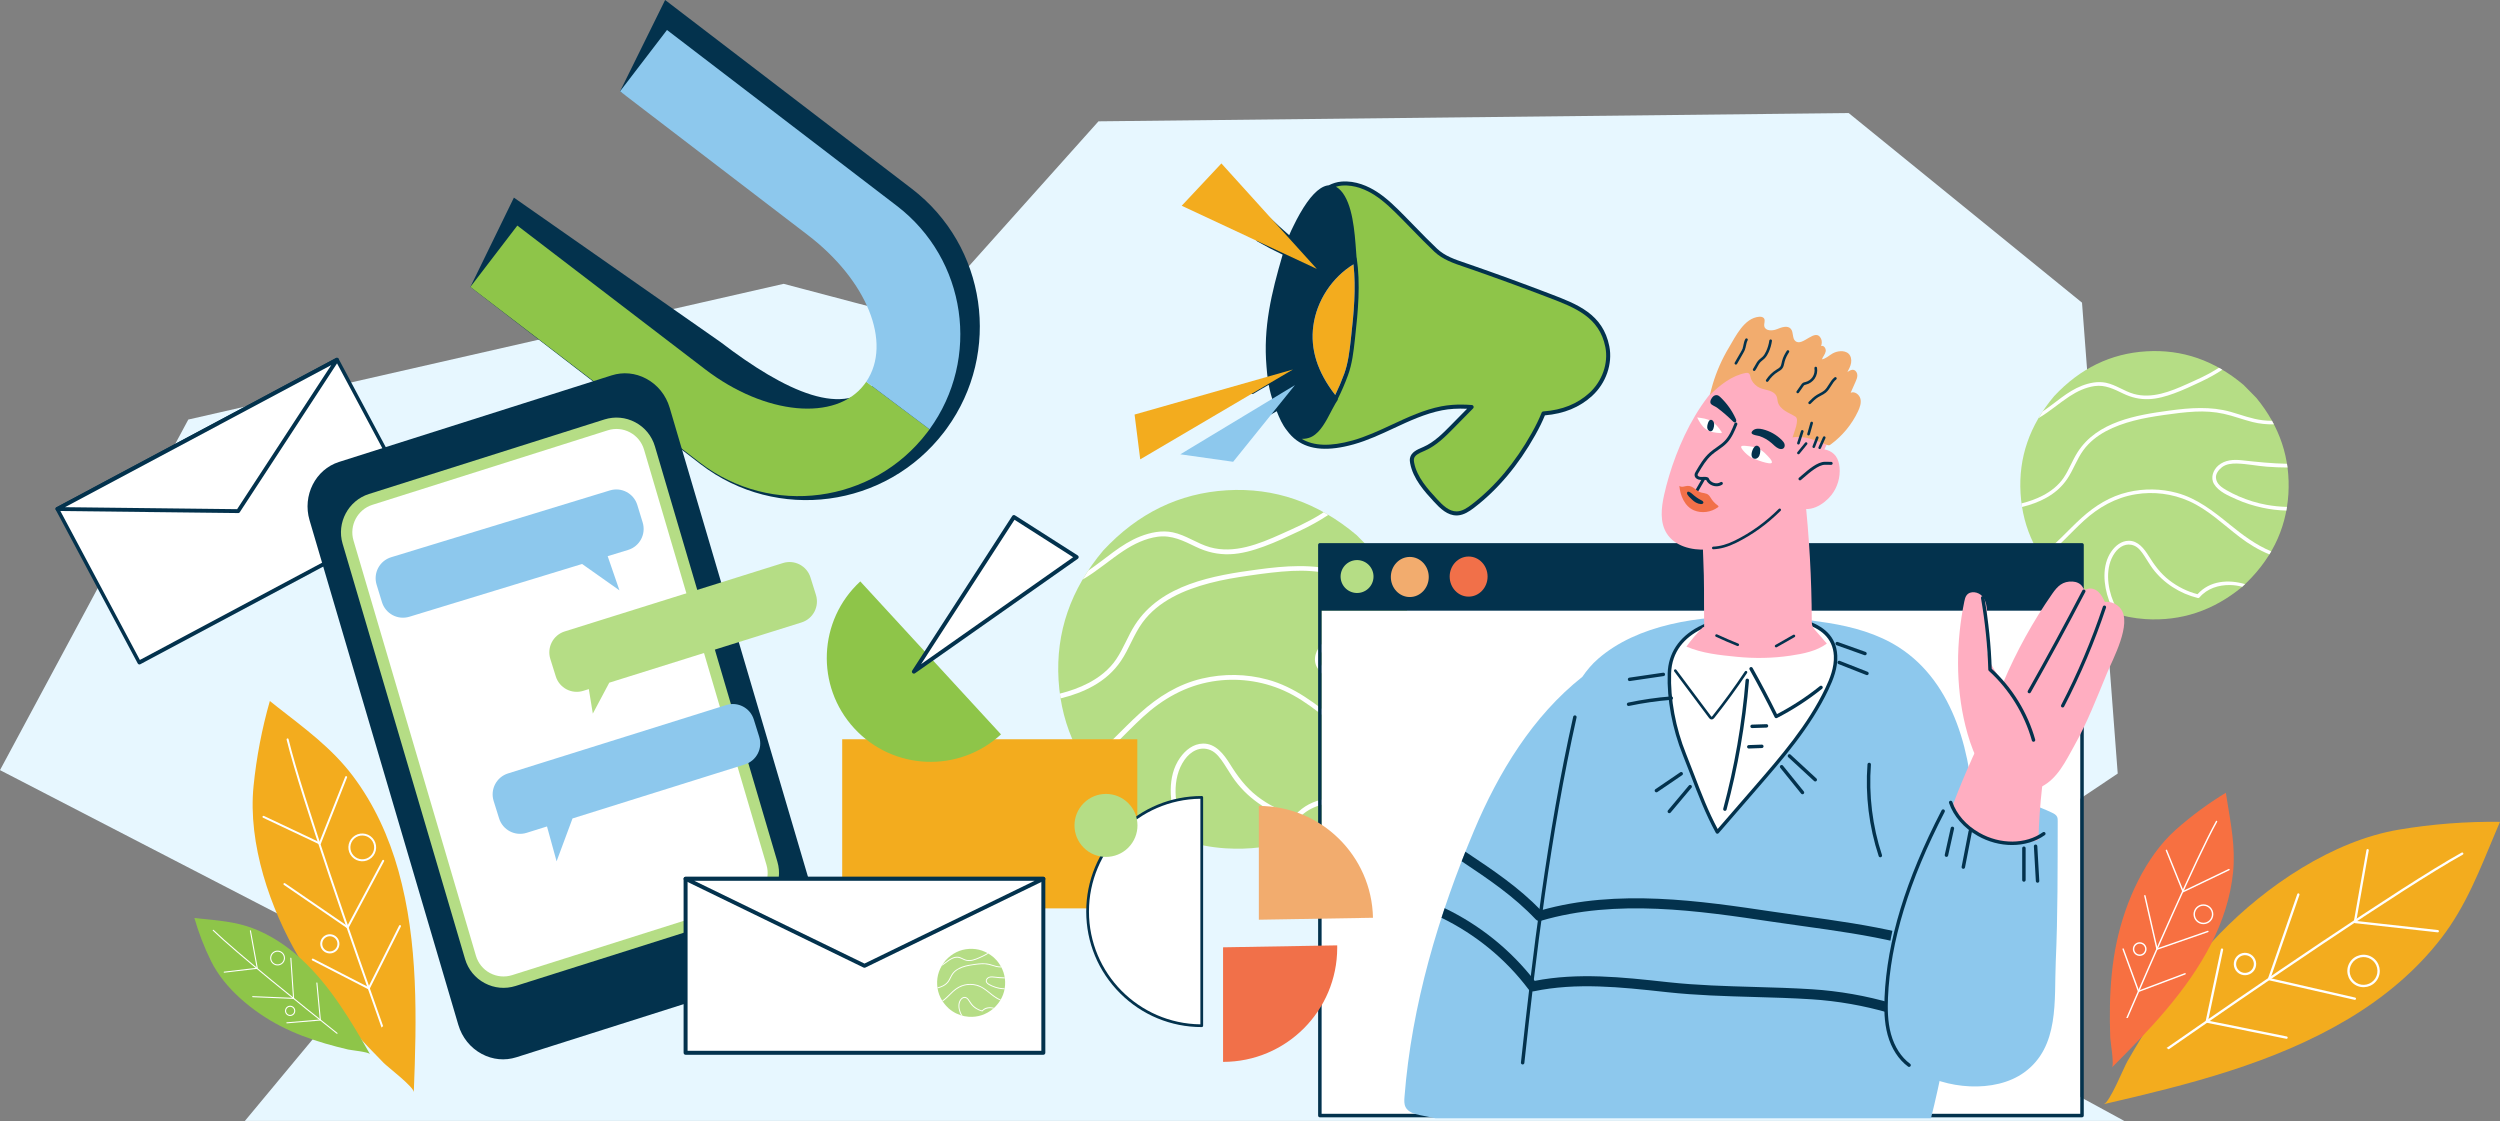 <svg width="970" height="435" viewBox="0 0 970 435" fill="none" xmlns="http://www.w3.org/2000/svg">
<rect x="0" y="0" width="970" height="435" fill="#808080" stroke="none"/>
<g clip-path="url(#clip0_1051_373)">
<path d="M95.014 434.921H824.22L711.833 373.718L821.673 300.137L807.819 117.43L717.291 43.866L426.211 47.075L357.236 124.173L304.052 110.127L73.062 162.786L0 298.806L145.56 374.07L95.014 434.921Z" fill="#E7F7FF"/>
<path d="M428.109 213.525C415.403 228.607 409.607 245.392 410.721 263.875C411.835 282.359 419.605 298.328 434.033 311.782C438.854 316.032 444.02 319.503 449.531 322.199L457.939 325.666C463.677 327.591 469.526 328.753 475.486 329.151C493.99 330.31 510.679 324.769 525.556 312.532C540.394 299.043 548.427 283.014 549.655 264.442C550.809 245.939 545.264 229.251 533.02 214.371L526.373 207.629C511.286 194.92 494.499 189.119 476.015 190.228C457.531 191.337 441.562 199.103 428.111 213.527L428.109 213.525Z" fill="#B5DD85"/>
<path d="M518.968 279.872C510.728 273.186 502.268 266.523 491.851 263.688C483.533 261.424 474.769 261.313 466.383 263.283C457.167 265.447 449.348 270.341 442.375 276.631C435.198 283.105 428.929 290.614 420.994 296.196C421.332 296.733 421.677 297.267 422.032 297.798C430.012 292.284 436.362 284.669 443.487 278.156C451.2 271.107 460.024 266.121 470.402 264.397C479.738 262.845 489.472 264.095 498.113 267.94C507.981 272.332 515.893 280.094 524.376 286.575C529.247 290.296 534.335 293.326 539.812 295.571C540.135 295.047 540.45 294.52 540.757 293.99C532.732 290.675 525.81 285.425 518.966 279.871L518.968 279.872Z" fill="white"/>
<path d="M502.527 316.228C497.167 314.84 492.219 312.356 487.834 308.974C483.358 305.519 480.148 301.159 477.194 296.404C474.877 292.677 471.663 288.432 466.79 288.512C462.997 288.573 459.959 291.032 457.855 294.013C452.752 301.246 453.757 311.527 456.577 319.414C457.434 321.81 458.524 324.086 459.794 326.256C460.705 326.535 461.621 326.795 462.537 327.036C461.171 324.923 459.966 322.7 458.968 320.346C455.657 312.542 454.468 302.08 459.618 294.784C461.944 291.488 465.696 289.387 469.66 291.044C472.001 292.022 473.607 294.379 474.962 296.409C476.406 298.574 477.669 300.835 479.231 302.924C484.961 310.582 493.469 315.939 502.711 318.214C503.032 318.293 503.382 318.103 503.583 317.866C507.544 313.21 513.574 311.358 519.545 311.484C521.653 311.529 523.707 311.856 525.705 312.391C526.209 311.932 526.703 311.468 527.192 311.002C518.522 308.477 508.92 309.161 502.527 316.228Z" fill="white"/>
<path d="M519.832 221.664C509.308 218.666 498.676 219.53 487.974 220.964C470.809 223.265 450.524 226.69 440.384 242.446C437.621 246.742 435.915 251.617 433.046 255.855C430.374 259.804 426.532 262.807 422.344 265.007C418.833 266.852 415.079 268.147 411.225 269.119C411.308 269.744 411.4 270.365 411.5 270.984C415.958 269.873 420.289 268.354 424.278 266.096C428.533 263.687 432.168 260.514 434.913 256.454C438.12 251.715 439.897 246.183 443.282 241.546C449.443 233.103 459.542 228.833 469.34 226.249C474.501 224.89 479.788 224.026 485.067 223.269C490.447 222.498 495.849 221.785 501.28 221.516C506.234 221.271 511.188 221.571 516.039 222.627C521.132 223.734 526.015 225.651 531.068 226.916C534.741 227.834 538.448 228.188 542.152 228.111C541.833 227.496 541.507 226.884 541.168 226.276C539.565 226.271 537.96 226.18 536.36 225.992C530.684 225.326 525.297 223.22 519.831 221.664H519.832Z" fill="white"/>
<path d="M512.358 199.552C507.5 202.606 502.19 204.924 496.969 207.273C488.505 211.079 478.851 214.959 469.479 212.33C464.442 210.915 460.188 207.618 455.016 206.542C450.805 205.666 446.408 206.58 442.468 208.113C434.896 211.063 428.904 216.922 422.204 221.405C421.447 222.552 420.722 223.71 420.039 224.877C425.636 221.647 430.587 217.217 436.022 213.651C439.997 211.043 444.402 208.921 449.149 208.258C454.619 207.493 459.241 209.863 464.012 212.169C468.238 214.211 472.537 215.213 477.233 215.04C481.729 214.876 486.164 213.583 490.364 212.053C495.074 210.337 499.638 208.175 504.168 206.039C508.067 204.201 511.827 202.163 515.393 199.784C514.797 199.429 514.196 199.083 513.595 198.746C513.185 199.02 512.774 199.29 512.356 199.552H512.358Z" fill="white"/>
<path d="M513.306 249.469C510.628 251.782 509.144 255.825 511.081 259.068C513.455 263.046 518.634 265.171 522.686 266.993C527.025 268.945 531.596 270.364 536.24 271.372C540.305 272.254 544.448 272.741 548.6 272.851C548.717 272.219 548.825 271.582 548.926 270.944C545.347 270.855 541.767 270.49 538.226 269.846C533.319 268.956 528.54 267.456 523.959 265.491C521.811 264.569 519.725 263.507 517.689 262.359C515.146 260.927 512.354 259.082 512.075 255.912C511.881 253.692 513.549 251.641 515.179 250.369C517.349 248.675 520.284 248.385 522.943 248.451C528.123 248.58 533.315 249.696 538.488 250.087C542.056 250.358 545.634 250.49 549.211 250.512C549.127 249.865 549.032 249.22 548.93 248.579C541.139 248.423 533.428 247.64 525.621 246.765C521.303 246.281 516.734 246.509 513.307 249.47L513.306 249.469Z" fill="white"/>
<path d="M240.577 35.443L316.704 85.367C341.172 104.088 352.023 130.141 341.004 146.432C340.736 146.83 340.454 147.223 340.157 147.607C328.351 163.036 304.661 151.926 279.596 132.747L199.395 76.678L182.506 111.333L271.905 180.179C301.443 202.78 343.71 197.158 366.311 167.62C366.666 167.158 367.012 166.692 367.352 166.223C388.729 136.763 382.826 95.462 353.752 73.214L258.068 0L240.577 35.443Z" fill="#03324D"/>
<path d="M335.309 149.219C324.304 163.6 296.96 161.161 273.596 143.285L200.725 87.524L182.506 111.334L271.691 179.577C299.223 200.645 338.62 195.404 359.686 167.872C360.016 167.441 360.339 167.007 360.657 166.569L336.098 148.123C335.848 148.494 335.584 148.859 335.309 149.219Z" fill="#8EC549"/>
<path d="M240.576 35.443L313.447 91.205C336.252 108.654 346.369 132.938 336.098 148.123L360.657 166.569C380.582 139.111 375.081 100.613 347.98 79.878L258.795 11.634L240.576 35.443Z" fill="#8DC8ED"/>
<path d="M130.788 139.57L22.238 197.506L54.027 257.067L162.577 199.131L130.788 139.57Z" fill="white"/>
<path d="M162.944 199.813L54.394 257.749C54.061 257.926 53.626 257.766 53.426 257.389L21.637 197.83C21.436 197.453 21.542 197.002 21.877 196.825L130.427 138.889C130.76 138.711 131.194 138.872 131.395 139.248L163.184 198.808C163.385 199.184 163.279 199.635 162.944 199.813ZM54.27 256.061L161.611 198.77L130.551 140.575L23.21 197.866L54.27 256.061Z" fill="#03324D"/>
<path d="M92.407 198.318L22.238 197.506L130.788 139.569L92.407 198.318Z" fill="white"/>
<path d="M92.774 199C92.684 199.048 92.581 199.073 92.474 199.073L22.305 198.261C21.978 198.257 21.673 198.01 21.57 197.667C21.468 197.324 21.595 196.974 21.877 196.823L130.427 138.887C130.709 138.736 131.07 138.825 131.299 139.102C131.528 139.377 131.563 139.769 131.384 140.042L93.002 198.791C92.943 198.881 92.865 198.952 92.775 199H92.774ZM25.231 196.787L92.004 197.559L128.527 141.654L25.231 196.787Z" fill="#03324D"/>
<path d="M186.961 408.946C182.526 406.582 179.283 402.566 177.829 397.639L120.102 201.844C117.28 192.274 122.401 182.134 131.518 179.239L237.334 145.638C241.771 144.229 246.521 144.683 250.709 146.915C255.144 149.279 258.387 153.294 259.841 158.222L317.568 354.017C320.39 363.586 315.269 373.726 306.153 376.621L200.337 410.222C195.901 411.632 191.151 411.177 186.963 408.946H186.961Z" fill="#03324D"/>
<path d="M188.057 381.45C184.34 379.469 181.636 376.152 180.444 372.11L132.922 210.929C130.54 202.848 135.131 194.207 143.157 191.667L234.496 162.756C238.516 161.484 242.779 161.875 246.501 163.858C250.218 165.84 252.922 169.157 254.114 173.199L301.635 334.38C304.018 342.461 299.427 351.102 291.401 353.642L200.062 382.553C196.041 383.825 191.779 383.433 188.057 381.45Z" fill="#B5DD85"/>
<path d="M290.07 349.436L198.731 378.344C195.852 379.255 192.796 378.975 190.128 377.554C187.464 376.134 185.524 373.756 184.67 370.858L137.149 209.677C135.44 203.886 138.731 197.694 144.484 195.872L235.823 166.96C238.702 166.049 241.76 166.33 244.427 167.753C247.092 169.174 249.028 171.551 249.884 174.446L297.405 335.627C299.114 341.418 295.823 347.614 290.068 349.434L290.07 349.436Z" fill="white"/>
<path d="M294.589 285.922L292.469 279.141C291.064 274.648 286.286 272.146 281.798 273.554L197.114 300.091C192.626 301.497 190.126 306.28 191.532 310.771L193.653 317.552C195.057 322.045 199.835 324.547 204.323 323.141L212.238 320.661L215.958 334.188L222.136 317.559L289.005 296.604C293.493 295.198 295.993 290.415 294.588 285.924L294.589 285.922Z" fill="#8DC8ED"/>
<path d="M148.199 233.636L146.12 226.843C144.742 222.342 147.272 217.579 151.77 216.206L236.643 190.279C241.141 188.905 245.904 191.44 247.282 195.941L249.361 202.733C250.739 207.235 248.209 211.998 243.711 213.371L235.778 215.795L240.347 229.06L225.858 218.825L158.839 239.297C154.342 240.672 149.578 238.137 148.201 233.636H148.199Z" fill="#8DC8ED"/>
<path d="M316.583 230.826L314.463 224.045C313.057 219.552 308.28 217.05 303.792 218.458L219.109 244.994C214.621 246.4 212.12 251.183 213.526 255.675L215.647 262.456C217.051 266.949 221.829 269.451 226.317 268.043L228.463 267.372L230.014 276.883L236.396 264.885L311.001 241.506C315.489 240.1 317.989 235.317 316.583 230.826Z" fill="#B5DD85"/>
<path d="M441.278 286.829H326.777V352.45H441.278V286.829Z" fill="#F3AC1E"/>
<path d="M404.817 340.969H266.01V408.481H404.817V340.969Z" fill="white"/>
<path d="M404.816 409.256H266.009C265.583 409.256 265.236 408.909 265.236 408.481V340.969C265.236 340.541 265.583 340.194 266.009 340.194H404.816C405.242 340.194 405.589 340.541 405.589 340.969V408.481C405.589 408.909 405.242 409.256 404.816 409.256ZM266.782 407.709H404.043V341.743H266.782V407.709Z" fill="#03324D"/>
<path d="M335.414 374.724L266.01 340.969H404.817L335.414 374.724Z" fill="white"/>
<path d="M335.413 375.498C335.297 375.498 335.182 375.472 335.074 375.42L265.672 341.665C265.348 341.507 265.176 341.146 265.256 340.796C265.337 340.445 265.649 340.196 266.008 340.196H404.815C405.175 340.196 405.489 340.445 405.568 340.796C405.649 341.147 405.477 341.507 405.152 341.665L335.749 375.42C335.643 375.472 335.527 375.498 335.411 375.498H335.413ZM269.369 341.743L335.413 373.865L401.456 341.743H269.367H269.369Z" fill="#03324D"/>
<path d="M331.442 282.586C346.517 298.975 372.011 300.03 388.385 284.939L333.793 225.588C317.419 240.677 316.366 266.196 331.442 282.585V282.586Z" fill="#8EC549"/>
<path d="M393.395 200.608L354.586 260.595L417.763 216.166L393.395 200.608Z" fill="white"/>
<path d="M354.585 261.37C354.391 261.37 354.197 261.297 354.049 261.154C353.782 260.897 353.736 260.488 353.937 260.176L392.745 200.187C392.976 199.83 393.452 199.726 393.81 199.955L418.178 215.513C418.395 215.652 418.53 215.889 418.535 216.148C418.541 216.406 418.417 216.65 418.206 216.798L355.029 261.227C354.895 261.322 354.739 261.368 354.585 261.368V261.37ZM393.624 201.672L357.395 257.672L416.373 216.196L393.624 201.671V201.672Z" fill="#03324D"/>
<path d="M107.76 274.418C106.738 273.617 105.717 272.809 104.699 271.994C101.617 282.782 99.5 293.845 98.379 305.008C96.138 327.319 104.787 352.577 116.066 371.659C122.026 381.739 129.222 391.04 136.977 399.794C140.802 404.111 144.78 408.292 148.84 412.387C150.528 414.09 160.633 421.758 160.555 423.776C161.666 395.198 162.359 365.703 154.6 337.901C150.906 324.668 145.151 312 136.851 301.007C128.684 290.191 118.193 282.596 107.761 274.418H107.76Z" fill="#F3AC1E"/>
<path d="M111.49 286.514C111.423 286.53 111.365 286.562 111.319 286.605C111.218 286.698 111.17 286.842 111.205 286.985C116.727 309.428 137.221 368.199 148.029 398.701L148.651 398.128C137.818 367.55 117.457 309.136 111.959 286.799C111.908 286.59 111.697 286.462 111.488 286.514H111.49Z" fill="white"/>
<path d="M123.945 327.626C124.042 327.672 124.153 327.676 124.253 327.636C124.352 327.596 124.432 327.518 124.472 327.417L134.661 301.664C134.741 301.464 134.643 301.238 134.443 301.159C134.242 301.079 134.016 301.177 133.937 301.377L123.9 326.744L102.398 316.581C102.251 316.511 102.081 316.543 101.969 316.647C101.932 316.68 101.902 316.72 101.881 316.766C101.79 316.96 101.873 317.192 102.066 317.285L123.943 327.626H123.945Z" fill="white"/>
<path d="M134.685 360.145C134.776 360.208 134.889 360.227 134.997 360.201C135.104 360.174 135.196 360.103 135.247 360.005L149.024 334.191C149.126 334.002 149.054 333.765 148.865 333.664C148.676 333.563 148.441 333.634 148.338 333.825L134.765 359.256L110.587 342.693C110.434 342.589 110.234 342.607 110.105 342.728C110.083 342.748 110.065 342.769 110.046 342.794C109.925 342.972 109.97 343.214 110.148 343.335L134.683 360.143L134.685 360.145Z" fill="white"/>
<path d="M142.904 383.841C142.997 383.889 143.105 383.898 143.203 383.865C143.302 383.831 143.384 383.762 143.43 383.669L155.54 359.495C155.636 359.302 155.558 359.069 155.365 358.972C155.173 358.876 154.939 358.954 154.843 359.146L142.909 382.969L121.534 371.969C121.384 371.893 121.209 371.921 121.093 372.029C121.06 372.058 121.031 372.095 121.01 372.136C120.912 372.327 120.987 372.562 121.177 372.66L142.901 383.841H142.904Z" fill="white"/>
<path d="M144.212 332.76C146.399 330.744 146.538 327.324 144.524 325.135C142.51 322.947 139.093 322.806 136.906 324.822C134.719 326.838 134.58 330.258 136.594 332.447C138.608 334.635 142.025 334.776 144.212 332.76ZM137.435 325.396C139.305 323.671 142.229 323.791 143.954 325.663C145.676 327.534 145.557 330.462 143.687 332.187C141.817 333.911 138.892 333.792 137.168 331.918C135.445 330.046 135.564 327.118 137.435 325.394V325.396Z" fill="white"/>
<path d="M130.502 368.95C132.012 367.557 132.108 365.195 130.717 363.683C129.326 362.171 126.965 362.074 125.455 363.467C123.944 364.86 123.848 367.222 125.239 368.734C126.63 370.246 128.991 370.343 130.502 368.95ZM125.982 364.039C127.177 362.938 129.044 363.014 130.145 364.21C131.246 365.405 131.168 367.275 129.974 368.376C128.779 369.477 126.912 369.401 125.811 368.205C124.71 367.01 124.787 365.14 125.982 364.039Z" fill="white"/>
<path d="M77.485 356.394C76.797 356.321 76.105 356.245 75.414 356.164C77.067 361.918 79.234 367.525 81.882 372.897C87.171 383.631 98.224 392.615 108.72 398.058C114.266 400.934 120.152 403.106 126.135 404.872C129.086 405.742 132.067 406.51 135.063 407.215C136.308 407.508 143.049 408.118 143.583 409.053C136.011 395.803 127.992 382.258 116.624 371.869C111.212 366.925 105.028 362.82 98.166 360.194C91.413 357.611 84.518 357.143 77.487 356.394H77.485Z" fill="#8EC549"/>
<path d="M82.59 360.812C82.565 360.839 82.549 360.869 82.539 360.902C82.519 360.973 82.539 361.051 82.595 361.106C91.437 369.701 117.317 390.501 130.829 401.248L130.949 400.812C117.405 390.039 91.686 369.362 82.885 360.807C82.802 360.728 82.671 360.73 82.592 360.812H82.59Z" fill="white"/>
<path d="M99.847 375.895C99.903 375.888 99.956 375.858 99.989 375.812C100.024 375.765 100.037 375.707 100.026 375.651L97.361 361.109C97.341 360.996 97.232 360.922 97.119 360.942C97.007 360.962 96.932 361.071 96.952 361.184L99.576 375.507L86.973 376.994C86.886 377.004 86.819 377.067 86.797 377.145C86.79 377.17 86.787 377.196 86.79 377.224C86.804 377.339 86.906 377.42 87.021 377.407L99.845 375.895H99.847Z" fill="white"/>
<path d="M113.894 387.573C113.952 387.575 114.01 387.553 114.052 387.51C114.093 387.467 114.115 387.411 114.11 387.351L113.052 371.767C113.044 371.652 112.946 371.566 112.831 371.573C112.717 371.581 112.631 371.679 112.639 371.795L113.682 387.149L98.058 386.497C97.96 386.494 97.874 386.559 97.849 386.65C97.845 386.665 97.842 386.68 97.842 386.696C97.837 386.811 97.927 386.909 98.041 386.912L113.896 387.573H113.894Z" fill="white"/>
<path d="M124.312 395.972C124.367 395.967 124.418 395.941 124.455 395.897C124.489 395.854 124.508 395.8 124.503 395.745L123.153 381.374C123.143 381.26 123.04 381.175 122.928 381.187C122.813 381.197 122.73 381.299 122.74 381.414L124.07 395.576L111.287 396.648C111.198 396.655 111.126 396.718 111.105 396.801C111.098 396.824 111.097 396.849 111.098 396.874C111.108 396.988 111.208 397.073 111.322 397.063L124.314 395.974L124.312 395.972Z" fill="white"/>
<path d="M110.47 372.481C110.89 370.949 109.988 369.363 108.458 368.942C106.927 368.521 105.341 369.426 104.921 370.956C104.502 372.488 105.404 374.075 106.934 374.496C108.464 374.917 110.051 374.012 110.47 372.481ZM105.321 371.067C105.681 369.757 107.037 368.983 108.346 369.343C109.656 369.703 110.429 371.06 110.069 372.372C109.709 373.682 108.353 374.456 107.043 374.096C105.734 373.736 104.961 372.379 105.321 371.067Z" fill="white"/>
<path d="M114.49 392.743C114.78 391.685 114.157 390.587 113.099 390.297C112.043 390.007 110.947 390.63 110.657 391.688C110.367 392.746 110.99 393.844 112.048 394.134C113.104 394.424 114.2 393.799 114.49 392.743ZM111.058 391.799C111.287 390.962 112.154 390.468 112.991 390.698C113.827 390.929 114.321 391.796 114.091 392.633C113.862 393.47 112.995 393.965 112.159 393.734C111.324 393.504 110.83 392.637 111.06 391.799H111.058Z" fill="white"/>
<path d="M366.923 372.59C364.514 375.45 363.414 378.632 363.625 382.137C363.836 385.642 365.309 388.669 368.045 391.22C368.959 392.026 369.938 392.684 370.983 393.195L372.578 393.852C373.665 394.216 374.775 394.437 375.905 394.513C379.413 394.734 382.578 393.682 385.399 391.361C388.212 388.803 389.736 385.764 389.968 382.243C390.187 378.735 389.136 375.57 386.815 372.749L385.554 371.471C382.693 369.061 379.511 367.961 376.006 368.172C372.502 368.382 369.474 369.855 366.924 372.589L366.923 372.59Z" fill="#B5DD85"/>
<path d="M384.151 385.171C382.59 383.902 380.985 382.639 379.01 382.102C377.433 381.672 375.772 381.653 374.181 382.026C372.433 382.437 370.951 383.364 369.628 384.556C368.267 385.782 367.078 387.207 365.574 388.266C365.639 388.367 365.704 388.468 365.772 388.569C367.285 387.523 368.489 386.081 369.84 384.846C371.302 383.509 372.975 382.564 374.943 382.236C376.714 381.943 378.559 382.18 380.197 382.908C382.069 383.74 383.568 385.212 385.178 386.441C386.101 387.147 387.066 387.721 388.104 388.147C388.165 388.047 388.225 387.948 388.283 387.847C386.761 387.218 385.45 386.223 384.151 385.169V385.171Z" fill="white"/>
<path d="M381.032 392.063C380.016 391.799 379.078 391.328 378.247 390.686C377.398 390.032 376.79 389.204 376.229 388.302C375.79 387.596 375.18 386.79 374.256 386.807C373.537 386.818 372.962 387.284 372.562 387.85C371.594 389.221 371.784 391.171 372.32 392.666C372.482 393.12 372.69 393.551 372.93 393.964C373.103 394.017 373.277 394.067 373.451 394.112C373.192 393.71 372.963 393.289 372.774 392.843C372.146 391.363 371.92 389.38 372.897 387.997C373.338 387.372 374.049 386.974 374.8 387.288C375.245 387.473 375.55 387.919 375.805 388.306C376.079 388.717 376.319 389.145 376.614 389.541C377.7 390.993 379.313 392.008 381.066 392.441C381.127 392.455 381.193 392.419 381.231 392.374C381.982 391.492 383.126 391.141 384.257 391.164C384.657 391.172 385.046 391.234 385.424 391.336C385.52 391.248 385.613 391.161 385.706 391.073C384.063 390.594 382.241 390.723 381.029 392.064L381.032 392.063Z" fill="white"/>
<path d="M384.314 374.134C382.318 373.565 380.302 373.73 378.274 374.001C375.02 374.438 371.173 375.087 369.25 378.075C368.726 378.889 368.403 379.814 367.859 380.618C367.352 381.368 366.624 381.936 365.83 382.354C365.163 382.704 364.452 382.949 363.721 383.133C363.736 383.251 363.754 383.37 363.772 383.486C364.618 383.276 365.438 382.987 366.194 382.56C367.002 382.102 367.69 381.502 368.21 380.731C368.819 379.832 369.155 378.783 369.797 377.904C370.966 376.304 372.879 375.494 374.738 375.004C375.716 374.746 376.719 374.583 377.72 374.439C378.74 374.293 379.765 374.157 380.794 374.108C381.734 374.061 382.673 374.118 383.593 374.318C384.558 374.529 385.484 374.892 386.443 375.132C387.139 375.306 387.842 375.373 388.545 375.359C388.485 375.243 388.422 375.127 388.359 375.011C388.056 375.011 387.751 374.993 387.447 374.958C386.371 374.832 385.35 374.432 384.314 374.137V374.134Z" fill="white"/>
<path d="M382.899 369.941C381.977 370.52 380.971 370.959 379.981 371.405C378.376 372.126 376.546 372.862 374.768 372.363C373.814 372.095 373.006 371.47 372.026 371.266C371.227 371.1 370.393 371.272 369.647 371.564C368.211 372.123 367.076 373.234 365.806 374.084C365.661 374.301 365.526 374.522 365.395 374.742C366.456 374.131 367.394 373.29 368.425 372.614C369.18 372.12 370.015 371.717 370.914 371.591C371.95 371.446 372.827 371.896 373.732 372.332C374.533 372.72 375.349 372.909 376.239 372.876C377.091 372.844 377.932 372.599 378.729 372.309C379.623 371.984 380.488 371.574 381.347 371.168C382.087 370.82 382.8 370.433 383.476 369.982C383.363 369.915 383.249 369.85 383.134 369.785C383.056 369.837 382.979 369.888 382.899 369.938V369.941Z" fill="white"/>
<path d="M383.077 379.406C382.57 379.844 382.288 380.612 382.656 381.227C383.107 381.981 384.088 382.384 384.856 382.729C385.678 383.098 386.545 383.367 387.426 383.559C388.197 383.727 388.983 383.82 389.768 383.84C389.792 383.72 389.812 383.599 389.83 383.478C389.152 383.462 388.472 383.392 387.8 383.269C386.87 383.1 385.963 382.817 385.095 382.444C384.687 382.27 384.292 382.067 383.906 381.85C383.424 381.578 382.895 381.228 382.842 380.628C382.805 380.207 383.122 379.819 383.43 379.577C383.841 379.255 384.398 379.201 384.902 379.214C385.884 379.239 386.869 379.449 387.85 379.524C388.527 379.575 389.205 379.6 389.883 379.605C389.866 379.483 389.848 379.36 389.83 379.239C388.353 379.209 386.89 379.061 385.41 378.896C384.591 378.804 383.725 378.848 383.075 379.408L383.077 379.406Z" fill="white"/>
<path d="M524.122 131.729C523.62 136.202 523.101 140.826 521.551 145.062C520.533 147.844 519.367 150.583 518.071 153.256C511.129 144.308 508.345 135.509 509.572 126.396C510.877 116.702 516.809 107.663 525.15 102.556C526.175 111.859 525.284 121.405 524.185 131.167L524.122 131.731V131.729Z" fill="#F3AC1E"/>
<path d="M485.216 164.152C485.362 164.449 485.669 164.611 485.979 164.588C486.075 164.581 486.171 164.555 486.264 164.51C489.358 162.991 492.404 161.332 495.371 159.55C496.336 162.048 497.588 164.891 499.337 167.025C500.397 168.473 501.638 169.791 503.125 170.873C508.285 174.627 515.517 175.128 525.232 172.407C530.611 170.9 535.778 168.491 540.775 166.161C546.776 163.364 552.981 160.471 559.477 159.205C562.428 158.629 565.562 158.434 569.226 158.601L562.94 164.991C559.89 168.093 556.431 171.608 552.22 173.441C552.071 173.506 551.918 173.571 551.764 173.637C549.861 174.453 547.493 175.466 547.067 177.78C546.938 178.48 547.032 179.173 547.142 179.756C548.276 185.864 552.795 190.775 556.428 194.723C558.8 197.301 561.632 200.046 565.235 199.995C565.379 199.993 565.522 199.987 565.664 199.975C568.009 199.796 570.078 198.443 571.971 196.992C581.173 189.941 589.149 180.454 595.68 168.798C597.279 165.939 598.476 163.497 599.423 161.156C606.877 160.518 612.871 158.049 617.73 153.621C623.135 148.695 625.759 141.137 624.42 134.366C621.936 121.82 612.02 118.038 601.522 114.033L600.7 113.719C590.712 109.901 580.521 106.184 570.411 102.671C569.824 102.467 569.236 102.268 568.647 102.069C564.517 100.673 560.618 99.353 557.597 96.5C554.685 93.751 551.834 90.817 549.075 87.98C547.691 86.556 546.26 85.084 544.839 83.653C541.566 80.358 538.182 76.95 534.162 74.372C530.972 72.326 526.012 69.981 520.452 70.457C518.733 70.603 517.105 71.12 515.58 71.881C515.329 71.903 515.076 71.943 514.819 72.001C511.581 72.735 508.053 76.418 504.336 82.947C503.48 84.45 502.693 85.969 501.99 87.423C501.317 88.739 500.721 90.028 500.207 91.249C497.691 89.066 495.22 86.824 492.821 84.543C492.508 84.245 492.012 84.258 491.714 84.571C491.415 84.885 491.429 85.38 491.742 85.679C494.289 88.099 496.913 90.477 499.589 92.788C499.163 93.895 498.812 94.925 498.538 95.84C498.535 95.853 498.53 95.868 498.525 95.883C498.385 96.353 498.246 96.82 498.11 97.286C494.862 95.742 491.671 94.07 488.569 92.284C488.194 92.068 487.715 92.196 487.499 92.572C487.284 92.947 487.413 93.426 487.788 93.642C490.996 95.489 494.302 97.216 497.664 98.808C493.233 113.968 490.107 127.099 491.399 142.183C491.545 144.093 491.726 145.905 491.992 147.685C489.802 148.894 487.637 150.146 485.513 151.439C485.144 151.664 485.026 152.145 485.251 152.515C485.41 152.775 485.696 152.911 485.981 152.89C486.1 152.881 486.218 152.843 486.327 152.777C488.275 151.591 490.26 150.441 492.266 149.327C492.71 151.746 493.342 154.136 494.294 156.665C494.416 156.993 494.544 157.336 494.677 157.693C494.723 157.815 494.769 157.941 494.816 158.069C491.81 159.884 488.721 161.572 485.581 163.112C485.193 163.303 485.032 163.772 485.223 164.16L485.216 164.152ZM525.149 102.555C526.174 111.857 525.284 121.404 524.184 131.166L524.122 131.729C523.619 136.203 523.1 140.827 521.55 145.063C520.532 147.845 519.367 150.583 518.07 153.256C511.128 144.308 508.345 135.51 509.571 126.396C510.876 116.702 516.808 107.663 525.149 102.556V102.555Z" fill="#03324D"/>
<path d="M505.055 170.274C509.738 173.101 516.219 173.304 524.809 170.898C530.065 169.426 535.173 167.045 540.112 164.742C546.198 161.905 552.491 158.971 559.176 157.666C560.541 157.401 561.942 157.212 563.409 157.099C565.743 156.92 568.247 156.936 571.049 157.139C571.354 157.16 571.617 157.358 571.725 157.644C571.833 157.931 571.767 158.253 571.551 158.47L564.057 166.088C560.907 169.291 557.336 172.921 552.846 174.875C552.694 174.942 552.538 175.01 552.382 175.076C550.661 175.812 548.884 176.573 548.609 178.062C548.526 178.508 548.595 179.003 548.682 179.469C549.733 185.135 554.083 189.861 557.58 193.66C559.821 196.095 562.257 198.468 565.213 198.426C567.28 198.395 569.223 197.121 571.017 195.747C580.048 188.827 587.885 179.501 594.309 168.03C595.979 165.05 597.196 162.539 598.143 160.126C598.252 159.846 598.512 159.654 598.812 159.632C598.836 159.626 598.869 159.627 598.897 159.626C606.179 159.07 611.991 156.726 616.67 152.462C621.677 147.897 624.114 140.914 622.879 134.669C620.564 122.974 611.041 119.343 600.959 115.496L600.137 115.181C590.165 111.37 579.988 107.658 569.893 104.149C569.311 103.946 568.726 103.748 568.142 103.551C564.036 102.162 559.788 100.726 556.517 97.639C553.582 94.867 550.719 91.921 547.947 89.071C546.566 87.65 545.137 86.179 543.723 84.755C540.51 81.52 537.187 78.175 533.312 75.686C530.325 73.771 525.688 71.574 520.581 72.014C519.82 72.078 519.074 72.226 518.341 72.443C519.013 72.798 519.656 73.312 520.266 73.987C524.829 79.034 525.606 89.802 526.175 97.665C526.228 98.418 526.281 99.146 526.336 99.834C526.374 99.907 526.401 99.988 526.412 100.076C527.894 110.272 526.939 120.682 525.741 131.341L525.676 131.903C525.164 136.469 524.633 141.189 523.018 145.599C521.883 148.703 520.568 151.757 519.092 154.721C519.119 154.914 519.077 155.116 518.96 155.283C518.696 155.656 518.434 156.073 518.171 156.52C517.733 157.351 517.285 158.175 516.821 158.989C516.7 159.224 516.576 159.461 516.451 159.7C514.525 163.409 512.343 167.612 509.12 169.356C508.689 169.59 508.245 169.775 507.797 169.91C507.157 170.102 506.547 170.216 505.965 170.261C505.653 170.284 505.35 170.288 505.055 170.273V170.274Z" fill="#8EC549"/>
<path d="M473.902 63.411L510.934 104.345L458.51 79.826L473.902 63.411Z" fill="#F3AC1E"/>
<path d="M440.217 160.844L501.665 143.358L442.407 178.231L440.217 160.844Z" fill="#F3AC1E"/>
<path d="M457.957 176.273L502.428 149.428L478.459 179.171L457.957 176.273Z" fill="#8DC8ED"/>
<path d="M796.982 153.735C787.477 165.016 783.143 177.57 783.976 191.393C784.81 205.219 790.621 217.163 801.412 227.226C805.018 230.405 808.883 233.001 813.003 235.017L819.291 237.61C823.582 239.049 827.959 239.919 832.415 240.216C846.256 241.083 858.738 236.938 869.865 227.785C880.963 217.697 886.971 205.706 887.89 191.816C888.752 177.977 884.605 165.495 875.447 154.365L870.475 149.323C859.189 139.817 846.635 135.478 832.81 136.309C818.984 137.138 807.041 142.947 796.98 153.735H796.982Z" fill="#B5DD85"/>
<path d="M864.941 203.358C858.779 198.358 852.451 193.373 844.66 191.254C838.439 189.561 831.884 189.478 825.612 190.952C818.718 192.57 812.871 196.231 807.655 200.936C802.286 205.779 797.598 211.396 791.664 215.569C791.916 215.97 792.175 216.37 792.44 216.766C798.409 212.641 803.159 206.946 808.487 202.075C814.257 196.801 820.855 193.074 828.618 191.784C835.601 190.624 842.881 191.559 849.344 194.435C856.725 197.72 862.642 203.526 868.987 208.374C872.629 211.157 876.436 213.424 880.533 215.103C880.775 214.712 881.01 214.317 881.239 213.921C875.237 211.443 870.059 207.515 864.94 203.362L864.941 203.358Z" fill="white"/>
<path d="M852.643 230.55C848.634 229.513 844.934 227.656 841.655 225.124C838.307 222.541 835.906 219.278 833.696 215.722C831.964 212.935 829.56 209.76 825.916 209.82C823.077 209.866 820.806 211.705 819.233 213.935C815.414 219.344 816.167 227.034 818.278 232.933C818.918 234.725 819.733 236.428 820.683 238.051C821.365 238.26 822.05 238.454 822.736 238.633C821.715 237.053 820.813 235.39 820.067 233.629C817.59 227.792 816.701 219.968 820.552 214.51C822.292 212.045 825.098 210.473 828.063 211.711C829.814 212.443 831.016 214.207 832.029 215.724C833.108 217.343 834.055 219.034 835.222 220.596C839.508 226.324 845.871 230.33 852.783 232.033C853.023 232.092 853.285 231.95 853.436 231.772C856.399 228.291 860.908 226.906 865.375 226.999C866.951 227.032 868.487 227.276 869.98 227.677C870.357 227.332 870.726 226.986 871.093 226.638C864.609 224.749 857.426 225.26 852.645 230.547L852.643 230.55Z" fill="white"/>
<path d="M865.586 159.821C857.714 157.58 849.761 158.226 841.758 159.299C828.921 161.02 813.747 163.581 806.164 175.366C804.096 178.579 802.82 182.227 800.676 185.397C798.678 188.351 795.803 190.596 792.672 192.242C790.045 193.622 787.239 194.591 784.355 195.318C784.417 195.785 784.486 196.249 784.561 196.712C787.895 195.881 791.135 194.746 794.117 193.056C797.301 191.254 800.018 188.882 802.072 185.844C804.469 182.3 805.801 178.161 808.332 174.693C812.941 168.378 820.493 165.185 827.823 163.253C831.683 162.235 835.639 161.59 839.586 161.023C843.61 160.446 847.65 159.914 851.712 159.714C855.418 159.531 859.123 159.755 862.751 160.544C866.559 161.373 870.211 162.806 873.992 163.752C876.739 164.44 879.511 164.704 882.281 164.646C882.044 164.187 881.799 163.729 881.545 163.273C880.345 163.27 879.146 163.202 877.949 163.061C873.703 162.564 869.674 160.988 865.586 159.823V159.821Z" fill="white"/>
<path d="M859.998 143.283C856.366 145.568 852.394 147.302 848.487 149.058C842.156 151.905 834.936 154.808 827.926 152.84C824.159 151.782 820.976 149.317 817.108 148.511C813.958 147.856 810.668 148.539 807.722 149.686C802.059 151.891 797.577 156.275 792.567 159.629C792 160.488 791.46 161.353 790.947 162.225C795.134 159.81 798.837 156.497 802.903 153.83C805.877 151.878 809.171 150.292 812.723 149.796C816.813 149.224 820.269 150.996 823.839 152.72C826.999 154.247 830.215 154.997 833.727 154.869C837.091 154.746 840.407 153.778 843.548 152.634C847.072 151.351 850.485 149.734 853.872 148.136C856.789 146.76 859.602 145.237 862.268 143.458C861.822 143.192 861.373 142.932 860.922 142.682C860.615 142.886 860.308 143.088 859.995 143.283H859.998Z" fill="white"/>
<path d="M860.706 180.618C858.703 182.347 857.594 185.372 859.042 187.797C860.817 190.771 864.69 192.361 867.722 193.724C870.967 195.183 874.386 196.244 877.859 196.999C880.9 197.658 883.998 198.023 887.104 198.104C887.192 197.632 887.273 197.156 887.349 196.679C884.672 196.612 881.996 196.339 879.346 195.858C875.676 195.191 872.101 194.069 868.676 192.6C867.069 191.91 865.509 191.116 863.986 190.257C862.082 189.186 859.995 187.805 859.788 185.435C859.642 183.773 860.89 182.24 862.109 181.29C863.732 180.021 865.927 179.806 867.916 179.854C871.791 179.95 875.674 180.784 879.544 181.077C882.213 181.28 884.887 181.379 887.563 181.396C887.5 180.912 887.429 180.429 887.352 179.95C881.526 179.832 875.758 179.249 869.919 178.592C866.69 178.229 863.273 178.402 860.709 180.615L860.706 180.618Z" fill="white"/>
<path d="M968.211 323.068C968.8 321.67 969.394 320.271 970 318.873C956.904 318.711 943.795 319.721 930.878 321.882C905.064 326.205 879.275 343.709 861.253 362.281C851.732 372.095 843.469 383.062 835.995 394.492C832.307 400.129 828.821 405.895 825.457 411.731C824.058 414.156 818.528 427.901 816.23 428.431C848.756 420.911 882.185 412.638 911.111 395.355C924.88 387.129 937.377 376.753 947.205 364.022C956.878 351.495 962.206 337.336 968.211 323.066V323.068Z" fill="#F3AC1E"/>
<path d="M955.734 330.986C955.696 330.916 955.642 330.862 955.579 330.822C955.443 330.737 955.265 330.726 955.116 330.81C931.537 343.926 871.649 385.068 840.619 406.616L841.456 407.142C872.562 385.544 932.091 344.659 955.557 331.605C955.776 331.482 955.855 331.205 955.733 330.986H955.734Z" fill="white"/>
<path d="M913.265 357.646C913.243 357.77 913.273 357.896 913.349 357.997C913.424 358.099 913.538 358.163 913.663 358.177L945.795 361.758C946.044 361.786 946.269 361.605 946.297 361.356C946.325 361.106 946.145 360.882 945.896 360.854L914.244 357.328L919.082 329.97C919.115 329.783 919.029 329.6 918.877 329.506C918.829 329.476 918.774 329.455 918.714 329.443C918.467 329.4 918.232 329.564 918.187 329.811L913.265 357.644V357.646Z" fill="white"/>
<path d="M879.943 379.739C879.901 379.862 879.911 379.996 879.974 380.109C880.037 380.222 880.145 380.303 880.271 380.331L913.577 387.938C913.823 387.994 914.066 387.84 914.121 387.596C914.178 387.351 914.023 387.109 913.78 387.052L880.969 379.559L892.192 347.219C892.263 347.015 892.18 346.794 892.004 346.685C891.976 346.667 891.945 346.652 891.912 346.64C891.674 346.557 891.416 346.683 891.333 346.92L879.943 379.739Z" fill="white"/>
<path d="M855.781 396.277C855.756 396.397 855.781 396.519 855.846 396.621C855.912 396.722 856.016 396.793 856.136 396.816L887.081 403.045C887.326 403.095 887.567 402.936 887.617 402.689C887.666 402.442 887.507 402.203 887.26 402.153L856.764 396.014L862.583 368.542C862.625 368.349 862.537 368.16 862.381 368.063C862.336 368.034 862.288 368.015 862.234 368.003C861.988 367.952 861.746 368.107 861.695 368.353L855.779 396.274L855.781 396.277Z" fill="white"/>
<path d="M913.711 382.071C916.654 383.916 920.548 383.024 922.393 380.083C924.239 377.14 923.347 373.245 920.405 371.4C917.463 369.555 913.568 370.447 911.723 373.388C909.878 376.331 910.769 380.225 913.712 382.071H913.711ZM919.923 372.169C922.44 373.749 923.204 377.082 921.624 379.599C920.044 382.115 916.712 382.88 914.195 381.3C911.678 379.72 910.914 376.387 912.494 373.87C914.074 371.354 917.406 370.589 919.923 372.169Z" fill="white"/>
<path d="M868.742 377.727C870.774 379.002 873.463 378.385 874.738 376.352C876.013 374.32 875.397 371.63 873.366 370.355C871.333 369.08 868.642 369.697 867.367 371.728C866.092 373.761 866.709 376.452 868.74 377.727H868.742ZM872.883 371.125C874.491 372.133 874.979 374.262 873.969 375.87C872.961 377.478 870.832 377.964 869.224 376.956C867.616 375.948 867.128 373.819 868.138 372.211C869.146 370.602 871.275 370.115 872.883 371.125Z" fill="white"/>
<path d="M864.065 310.336C863.917 309.421 863.771 308.503 863.634 307.583C856.791 311.741 850.321 316.512 844.326 321.818C832.342 332.422 824.641 349.852 821.315 365.32C819.558 373.492 818.826 381.856 818.654 390.202C818.569 394.319 818.629 398.439 818.775 402.554C818.836 404.265 820.421 413.183 819.402 414.203C833.829 399.767 848.48 384.647 857.879 366.315C862.352 357.589 865.471 348.16 866.442 338.375C867.399 328.746 865.575 319.68 864.065 310.336Z" fill="#F77041"/>
<path d="M860.161 318.485C860.118 318.462 860.074 318.451 860.027 318.451C859.929 318.451 859.833 318.502 859.783 318.595C851.807 333.034 834.086 373.768 824.979 394.991H825.582C834.712 373.716 852.331 333.234 860.269 318.864C860.344 318.729 860.294 318.56 860.16 318.485H860.161Z" fill="white"/>
<path d="M846.779 346.067C846.807 346.138 846.865 346.194 846.936 346.223C847.008 346.251 847.087 346.247 847.157 346.214L864.976 337.661C865.114 337.595 865.173 337.429 865.107 337.29C865.041 337.15 864.875 337.092 864.736 337.159L847.183 345.584L840.828 329.832C840.785 329.725 840.681 329.658 840.571 329.658C840.537 329.658 840.502 329.665 840.467 329.678C840.324 329.736 840.256 329.897 840.313 330.04L846.777 346.065L846.779 346.067Z" fill="white"/>
<path d="M836.659 368.316C836.678 368.393 836.726 368.459 836.795 368.497C836.865 368.535 836.946 368.542 837.021 368.517L856.754 361.671C856.898 361.622 856.976 361.463 856.924 361.318C856.875 361.174 856.716 361.096 856.571 361.147L837.132 367.892L832.473 347.489C832.443 347.36 832.329 347.274 832.203 347.274C832.183 347.274 832.162 347.276 832.14 347.281C831.991 347.315 831.896 347.463 831.931 347.614L836.658 368.32L836.659 368.316Z" fill="white"/>
<path d="M829.49 384.718C829.515 384.788 829.568 384.844 829.636 384.876C829.704 384.907 829.78 384.909 829.85 384.882L847.913 378.087C848.057 378.032 848.128 377.873 848.075 377.728C848.021 377.584 847.862 377.511 847.717 377.566L829.918 384.262L824.035 368.134C823.994 368.021 823.888 367.952 823.775 367.952C823.744 367.952 823.71 367.957 823.679 367.968C823.535 368.021 823.46 368.18 823.513 368.325L829.492 384.718H829.49Z" fill="white"/>
<path d="M854.923 358.586C857.047 358.589 858.776 356.865 858.781 354.741C858.784 352.617 857.06 350.886 854.936 350.883C852.812 350.88 851.081 352.604 851.078 354.728C851.075 356.851 852.799 358.581 854.923 358.586ZM854.936 351.44C856.753 351.443 858.229 352.924 858.225 354.741C858.222 356.558 856.742 358.033 854.924 358.03C853.107 358.027 851.632 356.546 851.635 354.729C851.638 352.912 853.119 351.437 854.936 351.44Z" fill="white"/>
<path d="M830.199 370.903C831.667 370.906 832.862 369.714 832.864 368.247C832.867 366.78 831.675 365.584 830.209 365.583C828.744 365.581 827.547 366.771 827.545 368.237C827.542 369.704 828.734 370.899 830.201 370.901L830.199 370.903ZM830.208 366.14C831.368 366.141 832.31 367.088 832.308 368.247C832.307 369.407 831.36 370.349 830.201 370.347C829.04 370.346 828.099 369.399 828.1 368.24C828.102 367.08 829.049 366.138 830.208 366.14Z" fill="white"/>
<path d="M807.148 236.952H512.783V432.16H807.148V236.952Z" fill="white"/>
<path d="M807.825 210.723H512.106C511.731 210.723 511.428 211.027 511.428 211.401V432.838C511.428 433.213 511.731 433.516 512.106 433.516H807.825C808.199 433.516 808.503 433.213 808.503 432.838V211.401C808.503 211.027 808.199 210.723 807.825 210.723ZM512.782 432.16V236.952H807.147V432.16H512.782Z" fill="#03324D"/>
<path d="M532.754 225.165C533.564 221.732 531.438 218.292 528.005 217.482C524.572 216.672 521.133 218.798 520.322 222.231C519.512 225.663 521.638 229.103 525.071 229.913C528.504 230.724 531.943 228.597 532.754 225.165Z" fill="#B5DD85"/>
<path d="M547.001 231.65C551.063 231.65 554.356 228.166 554.356 223.869C554.356 219.572 551.063 216.088 547.001 216.088C542.939 216.088 539.646 219.572 539.646 223.869C539.646 228.166 542.939 231.65 547.001 231.65Z" fill="#F2AC6E"/>
<path d="M569.827 231.494C573.889 231.494 577.182 228.01 577.182 223.713C577.182 219.416 573.889 215.933 569.827 215.933C565.765 215.933 562.473 219.416 562.473 223.713C562.473 228.01 565.765 231.494 569.827 231.494Z" fill="#F17049"/>
<path d="M736.763 251.154C728.546 245.883 718.915 243.216 709.276 241.677C700.867 240.336 691.218 239.319 681.247 239.129C659.089 238.706 635.34 242.365 620.076 255.602C617.713 257.651 615.704 260.034 613.948 262.613C594.721 277.846 581.439 299.693 571.946 322.239C558.129 355.053 547.71 390.019 544.943 425.615C544.839 426.956 544.759 428.375 545.369 429.574C546.351 431.502 548.717 432.188 550.832 432.649C552.87 433.094 554.916 433.503 556.967 433.886H749.22C752.886 419.286 755.592 404.713 758.13 389.704C762.099 366.247 766.08 342.635 765.778 318.847C765.455 293.247 758.314 264.976 736.764 251.152L736.763 251.154Z" fill="#8DC8ED"/>
<path d="M681.246 239.129C666.598 238.85 648.27 244.631 647.728 261.214C647.383 271.8 649.651 283.008 653.582 292.769C657.685 302.961 661.009 313.116 666.326 322.823C671.292 317.093 676.257 311.365 681.225 305.635C691.585 293.681 702.073 281.537 708.862 267.249C710.784 263.207 712.422 258.858 712.2 254.388C711.47 239.721 692.006 239.334 681.248 239.129H681.246Z" fill="white"/>
<path d="M666.327 323.492C666.303 323.492 666.279 323.492 666.255 323.489C666.037 323.466 665.844 323.337 665.738 323.144C661.789 315.934 658.879 308.334 656.064 300.984C655.064 298.375 654.031 295.677 652.96 293.02C648.821 282.737 646.723 271.433 647.058 261.192C647.31 253.481 651.399 247.279 658.879 243.258C664.846 240.05 673.003 238.3 681.258 238.459C692.038 238.664 712.106 239.047 712.868 254.357C713.107 259.161 711.283 263.717 709.468 267.539C702.592 282.008 691.988 294.243 681.732 306.076L666.834 323.264C666.706 323.411 666.521 323.496 666.327 323.496V323.492ZM680.333 239.79C668.311 239.79 648.953 244.261 648.398 261.235C648.069 271.296 650.132 282.406 654.204 292.519C655.278 295.188 656.314 297.891 657.316 300.505C660.128 307.847 662.79 314.797 666.454 321.65L680.716 305.195C690.912 293.431 701.457 281.265 708.254 266.962C709.998 263.291 711.751 258.931 711.527 254.423C710.827 240.365 691.575 239.997 681.231 239.8C680.936 239.795 680.636 239.792 680.331 239.792L680.333 239.79Z" fill="#03324D"/>
<path d="M661.205 241.828C661.205 242.34 661.205 242.851 661.203 243.363C661.014 243.182 660.711 243.374 660.529 243.56C658.284 245.843 656.21 248.294 654.326 250.885C660.598 253.528 667.096 254.161 673.79 254.834C680.747 255.534 687.811 255.423 694.73 254.391C699.676 253.655 704.789 252.666 708.816 249.701C707.329 247.992 705.841 246.282 704.356 244.575C703.94 244.096 703.515 243.607 703.273 243.02C702.978 242.308 702.973 241.516 702.97 240.747C702.91 224.441 701.99 208.14 700.214 191.932C700.072 190.626 699.904 189.266 699.183 188.167C698.406 186.98 697.096 186.269 695.841 185.605C692.351 183.76 688.738 180.507 684.817 179.955C680.221 179.307 676.213 179.962 671.809 181.063C665.496 183.931 662.952 192.579 661.712 198.713C660.031 207.024 660.923 214.923 661.086 223.216C661.157 226.858 661.182 230.502 661.162 234.146C661.147 236.706 661.198 239.266 661.205 241.828Z" fill="#FFAEC1"/>
<path d="M645.687 191.979C644.562 197.009 643.947 202.646 646.71 206.998C649.821 211.895 656.292 213.558 662.084 213.22C672.355 212.62 681.85 207.061 689.077 199.739C701.452 187.2 723.539 158.976 705.225 143.469C698.808 138.034 689.415 136.556 681.474 139.321C661.71 146.2 649.869 173.294 645.687 191.98V191.979Z" fill="#FFAEC1"/>
<path d="M693.843 191.891C693.871 191.959 693.901 192.025 693.931 192.091C694.291 192.895 694.737 193.661 695.259 194.371C695.819 195.134 696.472 195.838 697.258 196.369C701.775 199.418 707.662 195.803 710.583 192.088C712.947 189.081 714.105 185.15 713.746 181.34C713.601 179.79 713.194 178.223 712.274 176.968C710.626 174.721 707.539 173.861 704.789 174.31C697.958 175.424 691.771 183.643 693.409 190.598C693.513 191.04 693.666 191.471 693.843 191.889V191.891Z" fill="#FFAEC1"/>
<path d="M664.545 149.051C664.133 150.429 663.768 151.822 663.451 153.226C667.4 149.355 671.956 145.714 677.393 144.699C679.301 144.343 678.925 146.142 679.581 147.413C680.288 148.785 681.466 149.922 682.887 150.53C684.048 151.028 685.324 151.185 686.523 151.583C687.722 151.981 688.917 152.711 689.37 153.891C689.615 154.531 689.615 155.239 689.779 155.904C690.149 157.393 691.314 158.563 692.598 159.404C693.881 160.244 695.313 160.833 696.613 161.648C698.361 162.746 695.967 167.935 695.511 169.714C700.043 168.885 704.546 170.9 708.832 172.594C709.132 172.713 709.457 172.831 709.769 172.755C709.963 172.707 710.129 172.589 710.289 172.471C714.827 169.156 718.516 164.686 720.909 159.601C721.628 158.072 722.243 156.363 721.84 154.723C721.439 153.082 719.605 151.711 718.057 152.384C718.679 150.986 719.302 149.59 719.924 148.193C720.29 147.372 720.663 146.518 720.65 145.62C720.637 144.721 720.123 143.763 719.252 143.536C718.383 143.308 717.518 143.851 716.784 144.368C717.39 143.235 718.007 142.078 718.223 140.813C718.437 139.547 718.183 138.129 717.254 137.24C716.427 136.448 715.202 136.199 714.058 136.267C713.007 136.328 711.971 136.63 711.049 137.141C709.656 137.912 708.471 139.174 706.899 139.426C707.294 138.361 708.141 137.481 708.368 136.37C708.597 135.259 707.615 133.815 706.577 134.273C706.917 133.362 706.98 132.315 706.569 131.434C704.442 126.872 699.44 134.664 696.635 132.363C695.29 131.26 695.977 128.891 694.831 127.583C693.561 126.132 691.23 126.991 689.446 127.721C687.662 128.45 684.916 128.463 684.548 126.572C684.349 125.549 685.036 124.358 684.427 123.511C684.016 122.939 683.205 122.845 682.504 122.908C676.748 123.431 673.493 130.398 670.865 134.762C668.171 139.235 666.041 144.049 664.542 149.051H664.545Z" fill="#F2AC6E"/>
<path d="M666.003 188.683C665.536 188.683 665.058 188.608 664.592 188.457C663.425 188.079 662.478 187.267 662.011 186.254C661.633 186.146 661.187 186.173 660.719 186.199C660.469 186.214 660.21 186.227 659.947 186.224C658.804 186.204 657.558 185.549 657.495 184.379C657.463 183.792 657.753 183.299 657.964 182.94C659.491 180.34 661.069 177.652 663.41 175.583C664.232 174.857 665.136 174.224 666.008 173.612C667.182 172.788 668.291 172.012 669.229 171.024C671.01 169.149 672.011 166.677 672.981 164.286C673.101 163.989 673.441 163.845 673.737 163.966C674.034 164.087 674.178 164.425 674.057 164.722C673.094 167.096 672.003 169.789 670.072 171.823C669.054 172.896 667.845 173.743 666.676 174.562C665.829 175.156 664.954 175.771 664.179 176.454C661.976 178.4 660.446 181.006 658.965 183.526C658.821 183.772 658.642 184.079 658.653 184.316C658.677 184.748 659.35 185.05 659.967 185.062C660.185 185.065 660.413 185.053 660.651 185.039C661.288 185.002 662.011 184.962 662.687 185.267C662.828 185.332 662.938 185.45 662.992 185.594C663.289 186.393 664.02 187.05 664.949 187.351C665.877 187.651 666.854 187.549 667.563 187.074C667.828 186.895 668.19 186.968 668.369 187.234C668.548 187.501 668.475 187.86 668.21 188.039C667.576 188.462 666.804 188.681 666.001 188.681L666.003 188.683Z" fill="#03324D"/>
<path d="M698.389 186.385C698.224 186.385 698.058 186.313 697.943 186.176C697.738 185.929 697.771 185.564 698.018 185.358C698.348 185.083 698.716 184.765 699.114 184.42C701.67 182.205 705.167 179.174 708.072 179.174C708.088 179.174 708.103 179.174 708.12 179.174L710.502 179.203C710.822 179.206 711.079 179.469 711.076 179.789C711.073 180.108 710.812 180.363 710.496 180.363H710.489L708.107 180.335C708.095 180.335 708.083 180.335 708.072 180.335C705.6 180.335 702.158 183.319 699.875 185.295C699.472 185.645 699.097 185.969 698.762 186.249C698.653 186.34 698.522 186.383 698.391 186.383L698.389 186.385Z" fill="#03324D"/>
<path d="M658.312 191.082C658.214 191.082 658.115 191.057 658.024 191.004C657.745 190.843 657.65 190.488 657.81 190.211L660.379 185.748C660.539 185.47 660.893 185.375 661.172 185.534C661.45 185.693 661.545 186.05 661.386 186.327L658.816 190.79C658.708 190.976 658.513 191.08 658.312 191.08V191.082Z" fill="#03324D"/>
<path d="M699.278 167.368C698.782 168.9 698.287 170.434 697.791 171.966L699.278 167.368Z" fill="white"/>
<path d="M697.79 172.48C697.739 172.48 697.684 172.472 697.633 172.455C697.362 172.367 697.215 172.079 697.303 171.81L698.79 167.213C698.878 166.942 699.166 166.796 699.435 166.883C699.705 166.971 699.853 167.259 699.765 167.528L698.278 172.125C698.208 172.342 698.006 172.48 697.79 172.48Z" fill="#03324D"/>
<path d="M700.765 172.102C699.774 173.318 698.782 174.535 697.789 175.752L700.765 172.102Z" fill="white"/>
<path d="M697.791 176.266C697.676 176.266 697.562 176.228 697.468 176.152C697.249 175.973 697.216 175.649 697.395 175.43L700.371 171.78C700.55 171.559 700.873 171.528 701.092 171.707C701.311 171.886 701.344 172.209 701.165 172.428L698.189 176.079C698.088 176.203 697.94 176.268 697.791 176.268V176.266Z" fill="#03324D"/>
<path d="M703.742 173.319C704.193 172.147 704.644 170.974 705.095 169.802L703.742 173.319Z" fill="white"/>
<path d="M703.74 173.833C703.678 173.833 703.615 173.821 703.556 173.798C703.292 173.697 703.159 173.4 703.26 173.135L704.613 169.618C704.715 169.355 705.011 169.222 705.277 169.323C705.54 169.424 705.673 169.721 705.572 169.986L704.219 173.503C704.141 173.707 703.947 173.831 703.74 173.831V173.833Z" fill="#03324D"/>
<path d="M706.041 173.725C706.626 172.418 707.213 171.11 707.798 169.802L706.041 173.725Z" fill="white"/>
<path d="M706.04 174.237C705.97 174.237 705.899 174.222 705.831 174.192C705.572 174.076 705.456 173.773 705.572 173.514L707.33 169.592C707.446 169.333 707.748 169.218 708.008 169.333C708.267 169.449 708.383 169.752 708.267 170.011L706.509 173.934C706.425 174.124 706.237 174.237 706.042 174.237H706.04Z" fill="#03324D"/>
<path d="M701.713 168.451C702.119 167.008 702.524 165.566 702.93 164.124L701.713 168.451Z" fill="white"/>
<path d="M701.712 168.963C701.666 168.963 701.619 168.956 701.573 168.943C701.301 168.867 701.142 168.583 701.218 168.311L702.435 163.984C702.511 163.712 702.795 163.553 703.067 163.629C703.339 163.706 703.498 163.989 703.422 164.263L702.205 168.59C702.142 168.815 701.936 168.965 701.711 168.965L701.712 168.963Z" fill="#03324D"/>
<path d="M673.521 140.959C674.312 139.573 675.105 138.189 675.896 136.803C676.113 136.421 676.332 136.038 676.498 135.63C677 134.39 676.987 132.964 677.636 131.794L673.521 140.957V140.959Z" fill="white"/>
<path d="M673.52 141.471C673.434 141.471 673.346 141.45 673.266 141.403C673.021 141.262 672.935 140.949 673.076 140.704L675.45 136.547C675.655 136.187 675.869 135.814 676.022 135.438C676.224 134.939 676.337 134.402 676.456 133.833C676.617 133.067 676.784 132.273 677.187 131.547C677.325 131.3 677.637 131.21 677.884 131.348C678.131 131.485 678.22 131.797 678.083 132.046C677.754 132.638 677.61 133.322 677.457 134.045C677.335 134.634 677.205 135.241 676.97 135.824C676.791 136.265 676.561 136.668 676.338 137.058L673.964 141.214C673.87 141.38 673.696 141.473 673.518 141.473L673.52 141.471Z" fill="#03324D"/>
<path d="M680.612 143.945C680.511 143.945 680.408 143.915 680.319 143.852C680.087 143.69 680.03 143.37 680.191 143.138C680.475 142.731 680.712 142.294 680.964 141.83C681.375 141.07 681.801 140.284 682.449 139.641C682.698 139.394 682.967 139.182 683.225 138.976C683.449 138.799 683.661 138.631 683.854 138.447C684.379 137.947 684.832 137.262 685.276 136.294C685.881 134.974 686.292 133.578 686.501 132.141C686.543 131.86 686.801 131.665 687.082 131.706C687.362 131.746 687.556 132.006 687.516 132.287C687.294 133.82 686.854 135.311 686.208 136.72C685.893 137.406 685.38 138.408 684.561 139.188C684.334 139.404 684.096 139.595 683.863 139.779C683.615 139.976 683.381 140.162 683.174 140.367C682.633 140.904 682.262 141.591 681.867 142.317C681.614 142.786 681.35 143.27 681.035 143.723C680.936 143.865 680.776 143.942 680.614 143.942L680.612 143.945Z" fill="#03324D"/>
<path d="M685.671 148.17C685.577 148.17 685.481 148.143 685.394 148.088C685.156 147.936 685.086 147.618 685.24 147.381C686.273 145.769 687.682 144.39 689.312 143.388C689.393 143.338 689.476 143.289 689.558 143.239C689.997 142.975 690.411 142.728 690.687 142.38C691.041 141.933 691.169 141.321 691.305 140.673C691.343 140.488 691.381 140.306 691.424 140.127C691.817 138.501 692.671 137.057 693.281 136.112C693.435 135.873 693.752 135.805 693.991 135.959C694.23 136.113 694.298 136.43 694.143 136.669C693.575 137.551 692.779 138.894 692.422 140.369C692.381 140.538 692.345 140.712 692.31 140.885C692.156 141.621 691.996 142.382 691.491 143.018C691.098 143.514 690.584 143.823 690.085 144.121C690.005 144.169 689.926 144.216 689.848 144.264C688.347 145.184 687.052 146.454 686.102 147.936C686.005 148.088 685.839 148.171 685.67 148.171L685.671 148.17Z" fill="#03324D"/>
<path d="M697.518 152.598C697.417 152.598 697.314 152.568 697.225 152.505C696.993 152.342 696.936 152.022 697.099 151.79L698.883 149.244C699.043 149.015 699.244 148.728 699.557 148.536C699.814 148.378 700.083 148.318 700.322 148.267L700.428 148.244C701.582 147.979 702.621 147.261 703.278 146.276C703.934 145.291 704.198 144.056 703.999 142.887C703.951 142.609 704.138 142.343 704.418 142.295C704.697 142.249 704.962 142.434 705.01 142.715C705.252 144.137 704.932 145.643 704.132 146.845C703.331 148.045 702.064 148.92 700.658 149.244L700.541 149.27C700.366 149.308 700.202 149.345 700.095 149.411C699.962 149.494 699.839 149.666 699.721 149.834L697.938 152.38C697.838 152.523 697.679 152.599 697.516 152.599L697.518 152.598Z" fill="#03324D"/>
<path d="M702.144 156.815C702.014 156.815 701.883 156.765 701.784 156.668C701.582 156.469 701.58 156.144 701.779 155.943C702.735 154.972 703.724 153.969 704.932 153.221C705.302 152.992 705.687 152.79 706.06 152.596C706.686 152.267 707.28 151.957 707.784 151.535C708.532 150.908 709.059 150.057 709.616 149.159C710.226 148.176 710.856 147.159 711.814 146.418C712.038 146.244 712.36 146.286 712.534 146.509C712.708 146.733 712.667 147.055 712.443 147.229C711.632 147.857 711.077 148.753 710.488 149.699C709.911 150.628 709.316 151.589 708.442 152.321C707.852 152.815 707.182 153.166 706.534 153.504C706.161 153.7 705.809 153.884 705.471 154.093C704.367 154.778 703.422 155.736 702.508 156.664C702.407 156.765 702.276 156.817 702.144 156.817V156.815Z" fill="#03324D"/>
<path d="M664.767 213.119C664.493 213.119 664.266 212.904 664.254 212.628C664.243 212.345 664.463 212.106 664.745 212.095C667.389 211.985 670.147 211.203 673.172 209.704C679.421 206.61 684.977 202.606 690.156 197.463C690.357 197.264 690.682 197.264 690.881 197.467C691.08 197.667 691.08 197.992 690.877 198.191C685.618 203.412 679.975 207.479 673.625 210.622C670.468 212.186 667.577 213.001 664.785 213.119C664.778 213.119 664.77 213.119 664.763 213.119H664.767Z" fill="#03324D"/>
<path d="M674.244 250.684C674.181 250.684 674.116 250.673 674.053 250.648C671.281 249.535 668.504 248.332 665.799 247.073C665.542 246.954 665.431 246.649 665.55 246.392C665.669 246.135 665.974 246.024 666.231 246.143C668.92 247.393 671.681 248.589 674.436 249.694C674.7 249.801 674.826 250.099 674.722 250.361C674.642 250.562 674.448 250.683 674.246 250.683L674.244 250.684Z" fill="#03324D"/>
<path d="M689.137 251.19C688.958 251.19 688.785 251.097 688.691 250.93C688.55 250.684 688.636 250.371 688.883 250.23L695.78 246.307C696.027 246.168 696.339 246.254 696.48 246.5C696.619 246.745 696.534 247.058 696.287 247.199L689.39 251.122C689.311 251.167 689.223 251.19 689.137 251.19Z" fill="#03324D"/>
<path d="M687.493 179.451C687.618 178.604 686.281 177.394 685.759 176.808C685.01 175.97 684.167 175.207 683.222 174.595C681.377 173.401 679.471 173.216 677.36 173.003C675.327 172.798 675.034 173.217 676.383 174.839C677.29 175.928 678.386 176.858 679.595 177.596C680.218 177.976 687.308 180.71 687.493 179.453V179.451Z" fill="white"/>
<path d="M668.013 167.66C667.998 167.634 667.982 167.607 667.967 167.582C666.904 165.954 665.747 164.498 664.066 163.469C662.273 162.371 660.501 162.255 658.5 161.967C659.296 163.598 660.372 165.492 661.892 166.526C663.625 167.705 665.55 167.934 667.595 168.051C667.781 168.061 668.026 168.027 668.056 167.843C668.066 167.78 668.045 167.718 668.015 167.66H668.013Z" fill="white"/>
<path d="M672.349 163.484C672.581 163.718 672.873 163.971 673.196 163.905C673.481 163.847 673.661 163.54 673.672 163.25C673.684 162.96 673.564 162.681 673.443 162.416C672.029 159.311 670.013 156.482 667.541 154.13C667.195 153.8 666.818 153.468 666.354 153.349C665.795 153.206 665.185 153.407 664.744 153.778C664.104 154.317 663.237 155.783 663.781 156.61C664.195 157.242 665.575 157.703 666.188 158.159C668.368 159.78 670.431 161.561 672.351 163.482L672.349 163.484Z" fill="#03324D"/>
<path d="M687.356 171.901C688.21 172.649 688.997 173.516 690.029 173.99C690.659 174.278 691.463 174.381 691.995 173.94C692.469 173.547 692.569 172.829 692.381 172.244C692.194 171.659 691.773 171.178 691.337 170.742C689.303 168.705 686.701 167.237 683.903 166.553C682.581 166.229 681.003 166.145 680.045 167.11C678.407 168.759 681.815 168.908 682.684 169.207C684.395 169.794 685.993 170.712 687.355 171.904L687.356 171.901Z" fill="#03324D"/>
<path d="M664.157 167.222C664.474 167.045 664.655 166.698 664.781 166.359C664.976 165.826 665.081 165.261 665.086 164.694C665.101 162.975 663.448 162.03 662.781 163.918C662.519 164.661 662.218 165.669 662.523 166.433C662.765 167.038 663.499 167.59 664.157 167.222Z" fill="#03324D"/>
<path d="M682.595 173.463C680.833 171.493 679.366 175.441 679.611 176.749C679.667 177.054 679.768 177.359 679.972 177.593C680.335 178.011 680.979 178.115 681.498 177.92C682.015 177.724 682.408 177.275 682.635 176.769C682.862 176.265 682.94 175.706 682.978 175.154C683.018 174.562 682.993 173.906 682.597 173.463H682.595Z" fill="#03324D"/>
<path d="M660.182 191.138C661.836 191.468 662.743 191.43 663.673 193.023C664.404 194.273 665.268 195.238 666.467 196.099C666.616 196.206 666.787 196.347 666.767 196.531C666.752 196.667 666.633 196.767 666.523 196.846C663.897 198.761 660.243 199.287 657.231 198C653.61 196.453 651.925 192.217 651.582 188.52C651.997 188.865 652.59 188.902 653.122 188.822C653.656 188.741 654.173 188.56 654.712 188.524C657.071 188.368 658.113 190.724 660.183 191.136L660.182 191.138Z" fill="#F17049"/>
<path d="M659.902 195.575C660.287 195.601 660.763 195.512 660.889 195.147C660.972 194.91 660.862 194.643 660.686 194.464C660.511 194.286 660.278 194.179 660.053 194.067C658.755 193.429 657.641 192.582 656.568 191.622C656.12 191.221 654.637 190.049 654.565 191.35C654.524 192.108 656.036 193.383 656.523 193.86C657.445 194.764 658.582 195.483 659.901 195.575H659.902Z" fill="#03324D"/>
<path d="M664.113 279.156C664.113 279.156 664.098 279.156 664.091 279.156C663.536 279.145 663.196 278.69 663.032 278.471L649.608 260.516C649.438 260.289 649.485 259.967 649.712 259.798C649.939 259.629 650.261 259.675 650.43 259.901L663.854 277.855C664.025 278.083 664.096 278.122 664.118 278.128C664.131 278.123 664.204 278.087 664.383 277.861C668.816 272.292 673.066 266.465 677.012 260.541C677.169 260.305 677.487 260.241 677.723 260.398C677.958 260.556 678.023 260.874 677.865 261.11C673.903 267.057 669.637 272.907 665.186 278.5C665.016 278.713 664.665 279.153 664.113 279.153V279.156Z" fill="#03324D"/>
<path d="M679.424 259.478C682.839 265.558 686.089 271.73 689.173 277.986C695.33 274.83 701.166 271.049 706.559 266.715L679.424 259.478Z" fill="white"/>
<path d="M689.168 278.657C689.097 278.657 689.025 278.645 688.957 278.622C688.787 278.566 688.646 278.443 688.566 278.282C685.502 272.063 682.228 265.848 678.836 259.806C678.655 259.483 678.769 259.074 679.093 258.893C679.416 258.712 679.825 258.826 680.006 259.15C683.299 265.014 686.48 271.042 689.468 277.077C695.357 274.01 700.961 270.349 706.135 266.194C706.424 265.962 706.846 266.009 707.079 266.297C707.311 266.586 707.264 267.008 706.976 267.24C701.553 271.596 695.665 275.412 689.475 278.584C689.378 278.634 689.274 278.659 689.17 278.659L689.168 278.657Z" fill="#03324D"/>
<path d="M677.944 263.969C676.57 280.845 673.658 297.595 669.26 313.948L677.944 263.969Z" fill="white"/>
<path d="M669.259 314.618C669.201 314.618 669.143 314.609 669.085 314.594C668.727 314.498 668.515 314.13 668.611 313.772C672.99 297.493 675.906 280.718 677.274 263.915C677.304 263.545 677.629 263.27 677.997 263.301C678.366 263.331 678.642 263.654 678.61 264.024C677.234 280.909 674.306 297.765 669.906 314.122C669.825 314.422 669.554 314.619 669.259 314.619V314.618Z" fill="#03324D"/>
<path d="M679.803 281.825C681.666 281.766 683.53 281.704 685.393 281.645L679.803 281.825Z" fill="white"/>
<path d="M679.805 282.495C679.445 282.495 679.147 282.208 679.135 281.845C679.123 281.476 679.414 281.166 679.783 281.154L685.374 280.973C685.742 280.958 686.054 281.252 686.065 281.621C686.077 281.991 685.787 282.301 685.417 282.313L679.826 282.494C679.826 282.494 679.812 282.494 679.805 282.494V282.495Z" fill="#03324D"/>
<path d="M678.541 289.759C680.224 289.699 681.907 289.639 683.589 289.578L678.541 289.759Z" fill="white"/>
<path d="M678.539 290.43C678.18 290.43 677.883 290.145 677.87 289.783C677.856 289.414 678.146 289.102 678.516 289.089L683.565 288.908C683.944 288.891 684.246 289.185 684.259 289.554C684.273 289.924 683.982 290.236 683.613 290.249L678.564 290.43C678.556 290.43 678.548 290.43 678.539 290.43Z" fill="#03324D"/>
<path d="M729.566 332.626C729.284 332.626 729.022 332.447 728.93 332.165C725.178 320.804 723.676 308.492 724.584 296.561C724.612 296.192 724.931 295.911 725.304 295.943C725.673 295.971 725.95 296.293 725.922 296.662C725.027 308.419 726.507 320.55 730.204 331.744C730.321 332.096 730.13 332.475 729.778 332.591C729.709 332.615 729.637 332.626 729.568 332.626H729.566Z" fill="#03324D"/>
<path d="M590.789 413.021C590.766 413.021 590.741 413.021 590.716 413.017C590.348 412.977 590.081 412.646 590.121 412.278C594.561 371.372 600.157 323.892 610.401 278.086C610.482 277.725 610.839 277.498 611.202 277.577C611.563 277.659 611.79 278.017 611.709 278.378C601.48 324.117 595.891 371.551 591.454 412.422C591.416 412.765 591.126 413.021 590.788 413.021H590.789Z" fill="#03324D"/>
<path d="M737.549 361.9C725.038 358.958 712.305 357.18 699.99 355.463C696.071 354.915 692.017 354.35 688.01 353.753C659.702 349.535 627.668 344.764 597.891 353.206C589.176 344.225 579.517 337.771 569.309 330.95C569.067 330.788 568.821 330.623 568.578 330.461C568.085 331.694 567.598 332.931 567.115 334.171C567.125 334.178 567.133 334.185 567.143 334.19C577.487 341.102 587.256 347.629 595.885 356.744C596.389 357.276 597.149 357.482 597.853 357.273C627.126 348.622 659.167 353.395 687.436 357.606C691.462 358.206 695.524 358.773 699.451 359.321C712.241 361.105 724.322 362.791 736.657 365.692C736.808 365.727 736.957 365.745 737.105 365.745C737.988 365.745 738.789 365.14 739 364.243C739.247 363.195 738.597 362.146 737.549 361.9Z" fill="#03324D"/>
<path d="M733.151 393.059C733.333 393.112 733.517 393.137 733.698 393.137C734.542 393.137 735.319 392.585 735.568 391.735C735.87 390.702 735.276 389.619 734.243 389.319C724.09 386.355 713.589 384.509 703.033 383.833C695.618 383.357 688.048 383.143 680.727 382.936C669.736 382.624 658.373 382.303 647.257 381.092L646.169 380.973C629.52 379.157 612.316 377.282 595.466 380.575C586.271 368.65 574.135 358.894 560.527 352.369C560.111 353.61 559.699 354.856 559.295 356.102C572.529 362.537 584.288 372.156 593.095 383.898C593.549 384.503 594.314 384.791 595.055 384.635C611.684 381.135 628.999 383.022 645.744 384.848L646.834 384.967C658.106 386.194 669.549 386.519 680.616 386.832C687.902 387.039 695.438 387.252 702.782 387.722C713.053 388.381 723.271 390.178 733.151 393.061V393.059Z" fill="#03324D"/>
<path d="M797.634 373.139C798.443 354.91 798.35 336.728 798.392 318.573C798.392 318.016 798.39 317.438 798.156 316.93C797.791 316.136 796.951 315.69 796.162 315.316C785.453 310.217 774.09 308.23 762.396 307.245C759.153 306.971 760.186 305.834 757.706 308.352C755.793 310.297 754.559 314.273 753.254 316.695C750.278 322.224 747.274 327.737 744.315 333.274C739.699 341.907 736.514 350.944 734.37 360.622C730.881 376.376 727.672 405.076 743.343 415.201C754.725 422.554 773.967 424.366 785.398 416.088C799.154 406.125 796.982 388.076 797.634 373.138V373.139Z" fill="#8DC8ED"/>
<path d="M804.836 289.321C801.444 295.378 798.347 302.087 792.03 305.28C785.941 308.359 779.976 310.342 774.448 305.022C768.025 298.843 764.678 290.051 762.572 281.567C758.716 266.024 758.969 248.791 762.156 233.353C762.328 232.515 762.524 231.652 763.038 230.969C764.454 229.08 767.66 229.597 769.179 231.405C770.698 233.21 770.953 235.74 770.999 238.099C771.099 243.058 770.577 248.042 771.152 252.968C771.717 257.797 774.524 260.926 777.245 264.838C782.37 252.726 788.761 241.152 796.283 230.362C798.345 227.404 800.308 225.453 804.156 225.647C805.639 225.721 807.176 226.354 807.961 227.613C808.258 228.089 808.542 228.709 809.099 228.757C809.379 228.782 809.644 228.642 809.908 228.543C811.355 227.991 813.041 228.601 814.175 229.655C815.311 230.71 816.012 232.139 816.689 233.533C819.002 233.291 821.407 234.326 822.823 236.171C827.301 242.005 819.786 255.675 817.455 261.325C813.552 270.787 809.846 280.372 804.835 289.321H804.836Z" fill="#FFAEC1"/>
<path d="M787.649 268.937C787.465 269.028 787.24 269.029 787.046 268.92C786.736 268.746 786.628 268.353 786.802 268.043C794.035 255.237 801.151 242.129 807.952 229.083C808.116 228.768 808.504 228.646 808.821 228.81C809.136 228.974 809.259 229.362 809.094 229.678C802.287 242.738 795.165 255.857 787.924 268.676C787.858 268.792 787.762 268.88 787.651 268.937H787.649Z" fill="#03324D"/>
<path d="M800.59 274.441C800.413 274.529 800.197 274.534 800.007 274.436C799.692 274.272 799.569 273.884 799.733 273.569C806.098 261.318 811.541 248.468 815.913 235.373C816.025 235.037 816.39 234.854 816.727 234.967C817.063 235.08 817.246 235.444 817.133 235.781C812.741 248.94 807.27 261.854 800.875 274.164C800.811 274.29 800.708 274.384 800.59 274.444V274.441Z" fill="#03324D"/>
<path d="M758.105 311.278C757.949 311.688 757.793 312.111 757.801 312.548C757.809 312.999 757.993 313.429 758.186 313.837C760.892 319.555 766.215 323.846 772.219 325.84C778.222 327.836 784.835 327.642 790.91 325.88C791.092 319.049 791.568 312.227 792.334 305.438C792.55 303.526 792.789 301.591 792.512 299.688C792.177 297.385 791.066 295.2 789.401 293.572C787.339 291.554 784.562 290.455 781.816 289.566C779.477 288.808 777.061 288.16 774.603 288.2C772.336 288.236 769.79 289.021 767.885 290.286C766.2 291.405 765.549 293.504 764.75 295.268C762.367 300.532 760.149 305.872 758.103 311.275L758.105 311.278Z" fill="#FFAEC1"/>
<path d="M740.725 413.964C740.588 413.964 740.448 413.923 740.329 413.835C736.649 411.136 733.835 406.779 732.407 401.566C731.008 396.46 731.028 391.118 731.201 387.036C732.131 365.15 739.374 341.387 753.349 314.389C753.52 314.059 753.924 313.931 754.252 314.102C754.582 314.273 754.71 314.677 754.539 315.006C740.657 341.826 733.462 365.405 732.54 387.093C732.371 391.078 732.349 396.284 733.699 401.211C735.047 406.132 737.683 410.232 741.12 412.752C741.418 412.971 741.483 413.391 741.264 413.691C741.133 413.87 740.929 413.964 740.722 413.964H740.725Z" fill="#03324D"/>
<path d="M780.659 327.874C776.178 327.874 771.529 326.685 767.344 324.301C761.924 321.213 757.977 316.69 756.229 311.562C756.11 311.21 756.297 310.831 756.647 310.709C756.999 310.588 757.378 310.777 757.499 311.127C759.141 315.944 762.873 320.208 768.009 323.134C776.103 327.745 785.993 327.662 792.618 322.928C792.919 322.713 793.337 322.783 793.554 323.084C793.77 323.386 793.7 323.805 793.399 324.019C789.806 326.586 785.323 327.872 780.661 327.872L780.659 327.874Z" fill="#03324D"/>
<path d="M789.009 287.807C788.716 287.807 788.447 287.613 788.364 287.317C785.49 277.054 779.563 267.456 771.674 260.291C771.54 260.168 771.46 259.995 771.455 259.813C771.203 250.966 770.225 241.372 768.625 232.069C768.562 231.704 768.807 231.358 769.172 231.295C769.54 231.23 769.883 231.477 769.946 231.842C771.54 241.107 772.521 250.66 772.787 259.49C780.755 266.801 786.741 276.543 789.656 286.955C789.755 287.312 789.548 287.681 789.192 287.782C789.13 287.799 789.071 287.807 789.011 287.807H789.009Z" fill="#03324D"/>
<path d="M632.274 264.263C631.947 264.263 631.661 264.022 631.611 263.689C631.556 263.323 631.81 262.981 632.176 262.928L645.281 261.002C645.645 260.947 645.989 261.201 646.042 261.567C646.096 261.933 645.843 262.275 645.476 262.328L632.372 264.254C632.339 264.259 632.306 264.261 632.274 264.261V264.263Z" fill="#03324D"/>
<path d="M631.892 273.924C631.582 273.924 631.303 273.707 631.235 273.392C631.159 273.028 631.391 272.674 631.752 272.597C637.225 271.442 642.826 270.634 648.401 270.195C648.768 270.165 649.093 270.442 649.123 270.812C649.152 271.182 648.876 271.505 648.506 271.533C642.988 271.967 637.444 272.767 632.029 273.911C631.983 273.92 631.937 273.925 631.89 273.925L631.892 273.924Z" fill="#03324D"/>
<path d="M699.362 308.176C699.166 308.176 698.972 308.092 698.84 307.928L690.742 297.911C690.51 297.622 690.555 297.199 690.842 296.967C691.13 296.733 691.553 296.78 691.785 297.067L699.883 307.084C700.115 307.372 700.07 307.795 699.783 308.027C699.659 308.128 699.509 308.176 699.362 308.176Z" fill="#03324D"/>
<path d="M704.319 303.214C704.157 303.214 703.993 303.155 703.865 303.037L693.844 293.787C693.572 293.535 693.556 293.111 693.806 292.839C694.058 292.567 694.481 292.551 694.755 292.801L704.775 302.05C705.047 302.302 705.064 302.727 704.813 302.999C704.681 303.141 704.502 303.214 704.321 303.214H704.319Z" fill="#03324D"/>
<path d="M723.615 254.242C723.54 254.242 723.464 254.229 723.389 254.202L712.598 250.349C712.249 250.225 712.067 249.84 712.191 249.492C712.316 249.144 712.7 248.962 713.049 249.086L723.84 252.941C724.188 253.065 724.371 253.45 724.246 253.798C724.148 254.071 723.89 254.244 723.615 254.244V254.242Z" fill="#03324D"/>
<path d="M724.385 261.95C724.303 261.95 724.22 261.935 724.139 261.904L713.348 257.664C713.003 257.528 712.834 257.139 712.968 256.794C713.104 256.449 713.494 256.28 713.837 256.414L724.628 260.654C724.973 260.79 725.142 261.179 725.008 261.524C724.903 261.788 724.651 261.95 724.383 261.95H724.385Z" fill="#03324D"/>
<path d="M642.68 307.427C642.464 307.427 642.254 307.325 642.124 307.134C641.915 306.827 641.995 306.411 642.302 306.202L651.936 299.65C652.243 299.443 652.661 299.521 652.868 299.827C653.077 300.134 652.997 300.55 652.69 300.759L643.056 307.311C642.94 307.389 642.809 307.427 642.68 307.427Z" fill="#03324D"/>
<path d="M647.69 315.521C647.537 315.521 647.385 315.47 647.259 315.364C646.975 315.125 646.939 314.702 647.176 314.419L655.27 304.785C655.509 304.501 655.931 304.465 656.215 304.702C656.498 304.94 656.535 305.363 656.298 305.647L648.204 315.281C648.071 315.439 647.881 315.52 647.69 315.52V315.521Z" fill="#03324D"/>
<path d="M755.218 332.478C755.17 332.478 755.12 332.473 755.072 332.462C754.711 332.382 754.482 332.022 754.563 331.661L756.876 321.256C756.956 320.894 757.315 320.666 757.677 320.747C758.038 320.826 758.267 321.186 758.186 321.548L755.873 331.953C755.803 332.266 755.527 332.478 755.218 332.478Z" fill="#03324D"/>
<path d="M761.768 337.104C761.725 337.104 761.682 337.101 761.639 337.091C761.276 337.02 761.037 336.668 761.108 336.305L763.806 322.43C763.877 322.067 764.23 321.83 764.592 321.899C764.955 321.971 765.193 322.322 765.122 322.685L762.425 336.56C762.362 336.88 762.082 337.103 761.767 337.103L761.768 337.104Z" fill="#03324D"/>
<path d="M785.279 342.114C784.908 342.114 784.607 341.814 784.607 341.443V329.109C784.607 328.74 784.908 328.438 785.279 328.438C785.65 328.438 785.95 328.738 785.95 329.109V341.443C785.95 341.813 785.65 342.114 785.279 342.114Z" fill="#03324D"/>
<path d="M790.579 342.504C790.226 342.504 789.931 342.229 789.909 341.871L789.142 328.382C789.12 328.012 789.404 327.695 789.773 327.674C790.142 327.655 790.46 327.936 790.481 328.305L791.247 341.794C791.269 342.164 790.985 342.481 790.616 342.502C790.602 342.502 790.589 342.502 790.578 342.502L790.579 342.504Z" fill="#03324D"/>
<path d="M421.988 353.68C421.988 378.144 441.82 397.975 466.283 397.975V309.383C441.819 309.383 421.988 329.215 421.988 353.678V353.68Z" fill="white"/>
<path d="M466.283 398.506C454.309 398.506 443.053 393.843 434.586 385.376C426.119 376.909 421.457 365.654 421.457 353.68C421.457 341.706 426.119 330.451 434.586 321.984C443.053 313.517 454.309 308.854 466.283 308.854C466.576 308.854 466.813 309.092 466.813 309.385V397.977C466.813 398.27 466.576 398.507 466.283 398.507V398.506ZM465.752 309.917C441.863 310.202 422.516 329.725 422.516 353.68C422.516 377.635 441.863 397.158 465.752 397.443V309.919V309.917Z" fill="#03324D"/>
<path d="M488.432 312.711V356.849L532.717 356.091C532.229 332.049 512.589 312.709 488.432 312.709V312.711Z" fill="#F2AC6E"/>
<path d="M437.764 328.902C442.536 324.129 442.536 316.391 437.764 311.619C432.991 306.847 425.254 306.847 420.481 311.619C415.709 316.391 415.709 324.129 420.481 328.902C425.254 333.674 432.991 333.674 437.764 328.902Z" fill="#B5DD85"/>
<path d="M474.545 367.557V412.01C499.009 412.01 518.84 392.177 518.84 367.714C518.84 367.409 518.837 367.104 518.83 366.799L474.545 367.557Z" fill="#F17049"/>
</g>
<defs>
<clipPath id="clip0_1051_373">
<rect width="970" height="434.921" fill="white"/>
</clipPath>
</defs>
</svg>
